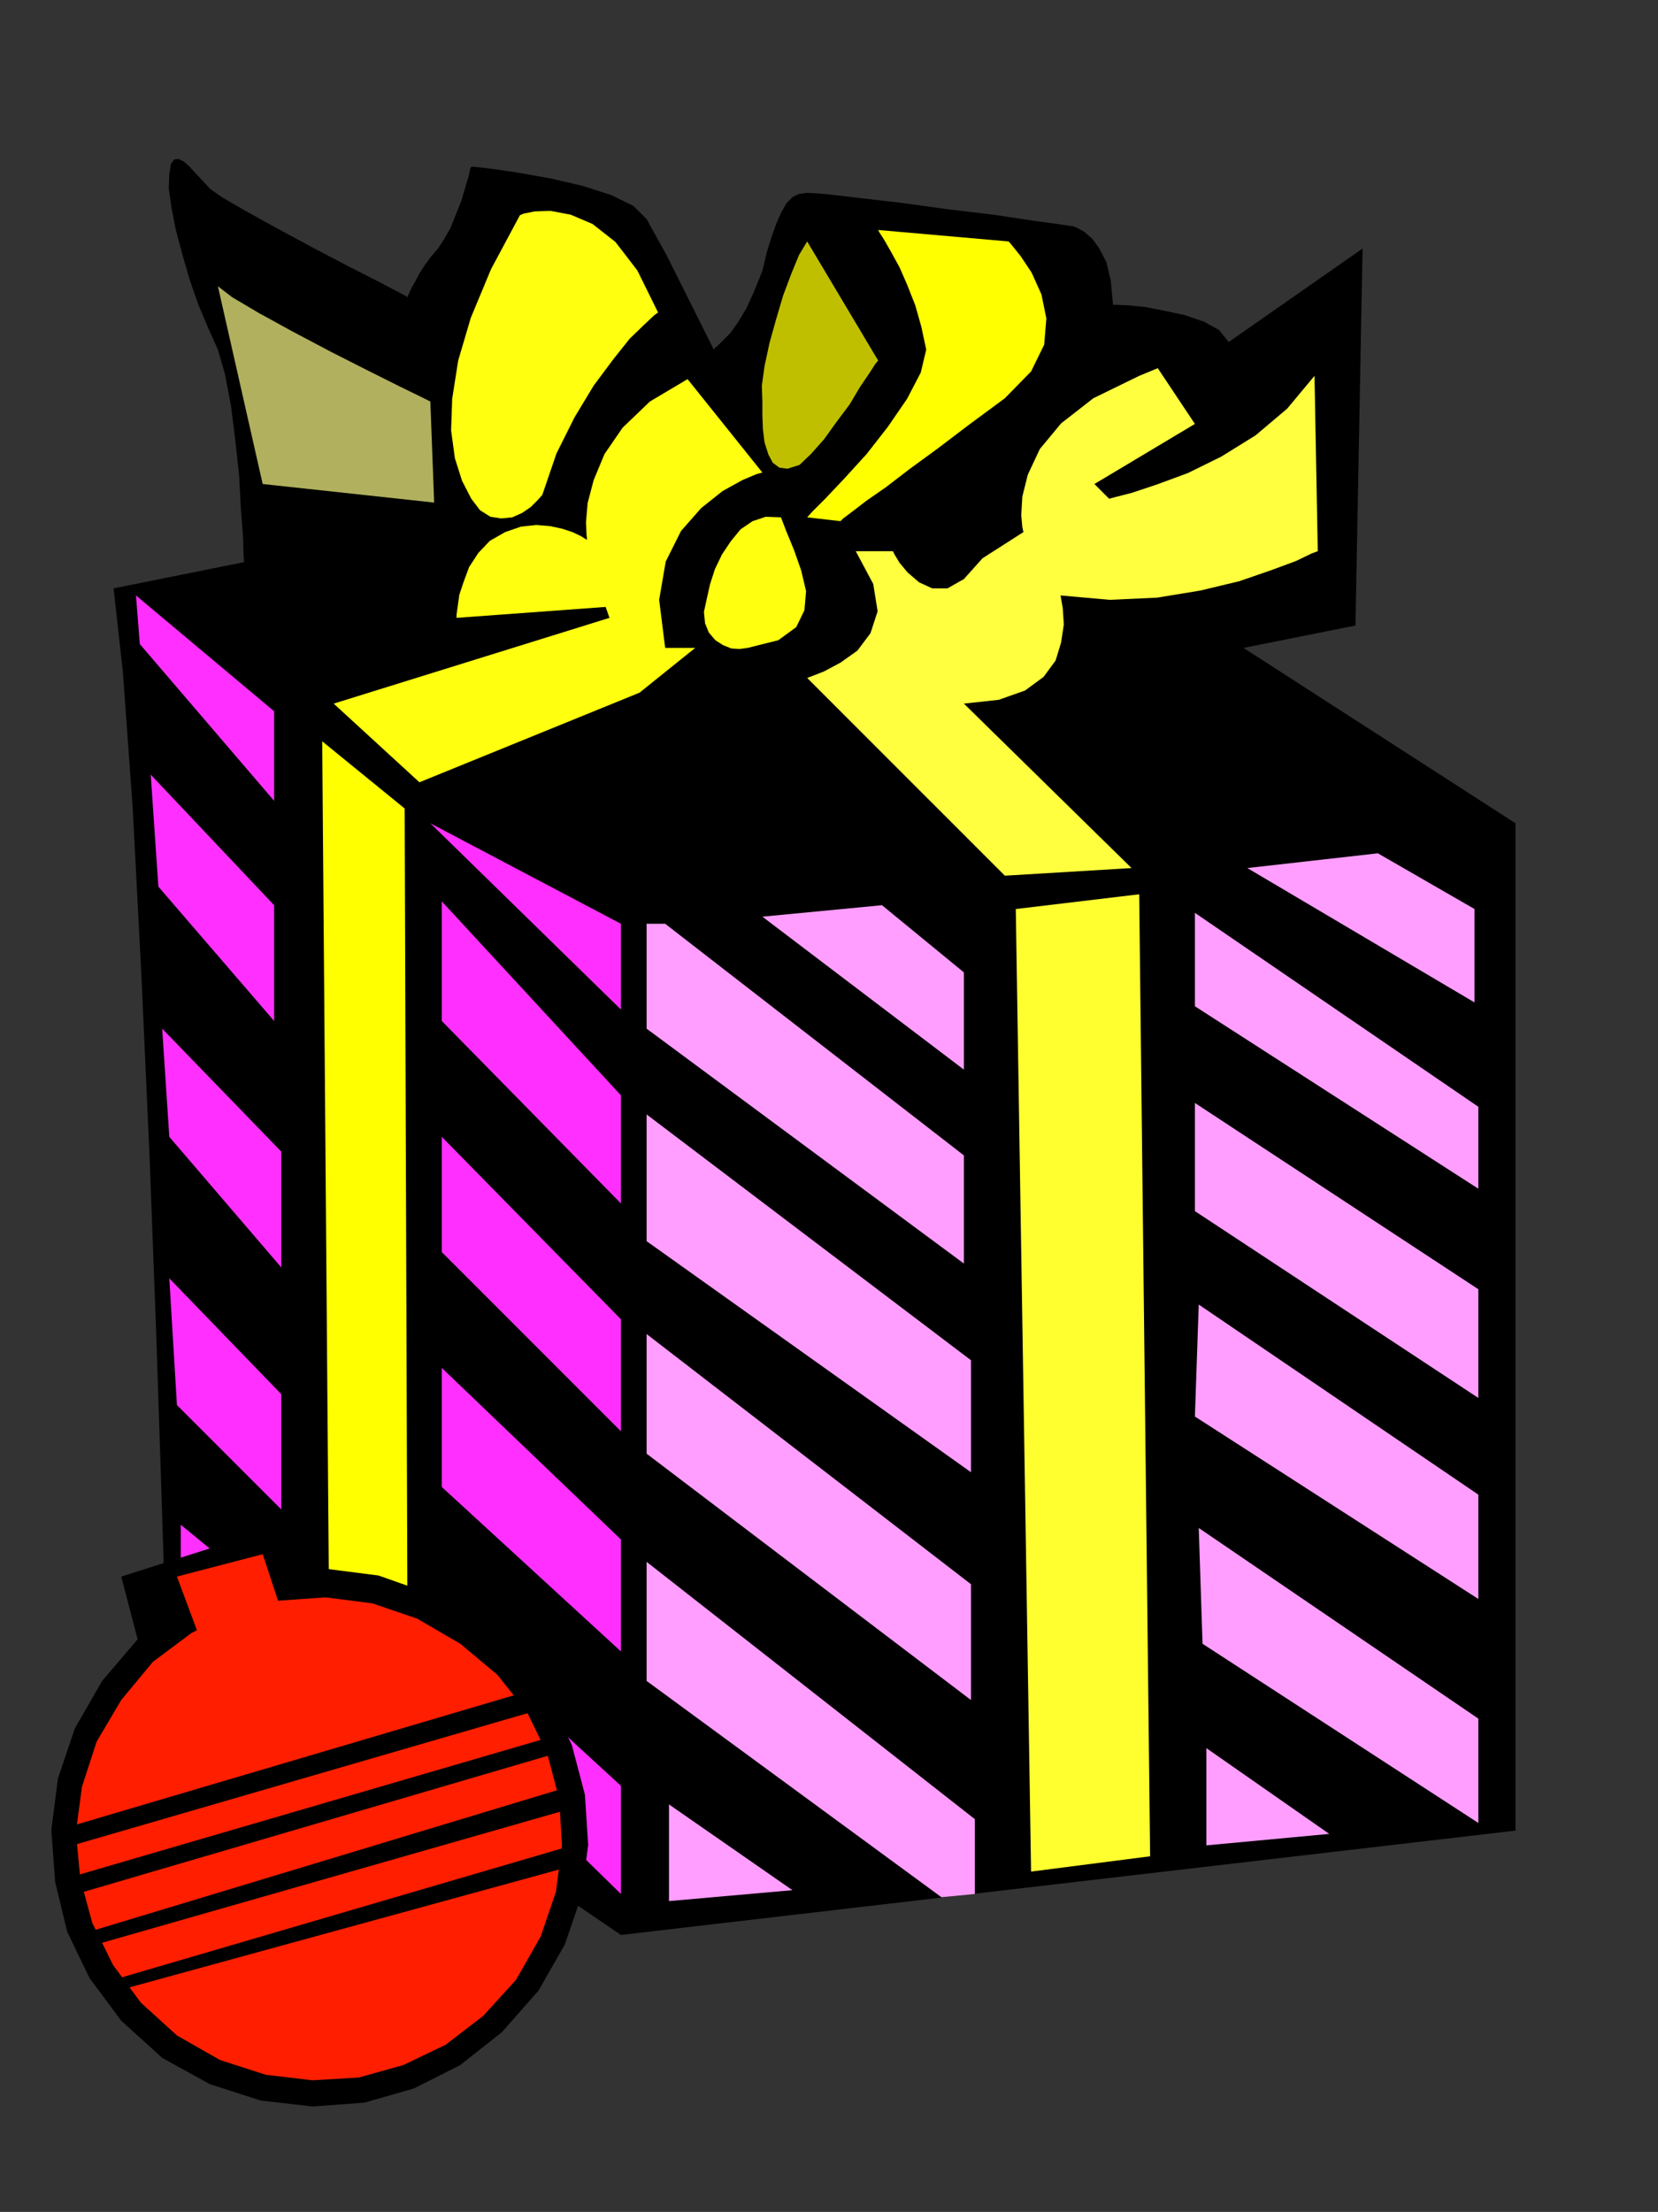 <?xml version="1.0" encoding="UTF-8" standalone="no"?>
<svg
   xmlns:dc="http://purl.org/dc/elements/1.1/"
   xmlns:cc="http://creativecommons.org/ns#"
   xmlns:rdf="http://www.w3.org/1999/02/22-rdf-syntax-ns#"
   xmlns:svg="http://www.w3.org/2000/svg"
   xmlns="http://www.w3.org/2000/svg"
   xmlns:sodipodi="http://sodipodi.sourceforge.net/DTD/sodipodi-0.dtd"
   xmlns:inkscape="http://www.inkscape.org/namespaces/inkscape"
   version="1.0"
   width="129.808mm"
   height="173.106mm"
   id="svg85"
   sodipodi:docname="PA000417.WMF">
  <rect width="100%" height="100%" fill="#333333" stroke="none"/>
  <sodipodi:namedview
     pagecolor="#ffffff"
     bordercolor="#666666"
     borderopacity="1"
     objecttolerance="10"
     gridtolerance="10"
     guidetolerance="10"
     inkscape:pageopacity="0"
     inkscape:pageshadow="2"
     inkscape:window-width="640"
     inkscape:window-height="480"
     id="namedview87" />
  <defs
     id="defs3">
    <pattern
       id="WMFhbasepattern"
       patternUnits="userSpaceOnUse"
       width="6"
       height="6"
       x="0"
       y="0" />
  </defs>
  <path
     style="fill:#000000;fill-rule:evenodd;fill-opacity:1;stroke:none;"
     d="  M 367.963,191.641   L 448.439,243.51   L 448.439,541.474   L 183.739,572.337   L 49.126,480.718   L 48.642,469.083   L 47.672,438.382   L 46.218,394.269   L 44.278,342.562   L 41.854,288.754   L 39.269,238.985   L 36.36,198.75   L 33.613,174.028   L 72.235,166.272   L 72.074,164.171   L 71.912,158.677   L 71.266,150.436   L 70.781,140.903   L 69.65,130.4   L 68.357,120.058   L 66.579,110.686   L 64.478,103.415   L 61.57,96.951   L 58.661,90.003   L 56.075,82.57   L 53.974,75.299   L 52.035,68.028   L 50.742,61.403   L 49.934,55.747   L 50.096,51.546   L 50.581,48.476   L 51.55,47.183   L 52.843,47.021   L 54.459,47.829   L 56.075,49.284   L 58.014,51.384   L 60.115,53.646   L 62.216,55.909   L 65.933,58.494   L 73.205,62.695   L 82.578,67.866   L 93.081,73.522   L 103.262,78.854   L 112.15,83.378   L 118.291,86.61   L 120.715,87.903   L 120.715,87.418   L 121.2,86.448   L 121.846,84.994   L 122.977,83.055   L 124.27,80.631   L 125.725,78.369   L 127.502,75.945   L 129.603,73.522   L 131.381,70.775   L 133.32,67.381   L 134.936,63.342   L 136.552,59.302   L 137.683,55.424   L 138.653,52.192   L 139.137,49.93   L 139.461,49.284   L 141.4,49.445   L 146.733,50.092   L 154.166,51.223   L 163.216,52.839   L 172.265,54.939   L 180.83,57.686   L 187.456,60.918   L 191.334,64.796   L 193.92,69.482   L 197.152,75.299   L 200.384,81.762   L 203.616,88.226   L 206.525,94.043   L 208.949,98.89   L 210.565,102.122   L 211.211,103.415   L 211.534,102.93   L 212.504,102.122   L 214.12,100.506   L 216.221,98.406   L 218.483,95.174   L 220.907,91.134   L 223.169,86.125   L 225.593,80.147   L 226.886,74.653   L 228.341,69.967   L 229.795,65.927   L 231.249,62.695   L 232.704,60.11   L 234.481,58.332   L 236.421,57.363   L 238.845,57.04   L 244.016,57.363   L 253.712,58.494   L 266.317,59.948   L 280.376,61.887   L 293.95,63.503   L 305.747,65.281   L 313.988,66.412   L 317.22,66.896   L 317.544,66.896   L 318.998,67.543   L 320.776,68.512   L 323.2,70.613   L 325.3,73.522   L 327.401,77.561   L 328.694,83.055   L 329.34,90.165   L 330.472,90.165   L 334.027,90.326   L 338.875,90.811   L 344.692,91.942   L 350.672,93.235   L 356.328,95.174   L 360.691,97.598   L 363.6,101.153   L 403.192,73.522   L 401.091,185.016   L 367.963,191.641  z "
     id="path5" />
  <path
     style="fill:#ff9eff;fill-rule:evenodd;fill-opacity:1;stroke:none;"
     d="  M 436.32,268.879   L 407.716,252.397   L 369.094,256.76   L 436.32,296.51   L 436.32,268.879  z "
     id="path7" />
  <path
     style="fill:#ff9eff;fill-rule:evenodd;fill-opacity:1;stroke:none;"
     d="  M 353.58,270.01   L 437.451,327.373   L 437.451,351.611   L 353.58,297.641   L 353.58,270.01  z "
     id="path9" />
  <path
     style="fill:#ff9eff;fill-rule:evenodd;fill-opacity:1;stroke:none;"
     d="  M 353.58,326.242   L 437.451,381.342   L 437.451,413.498   L 353.58,358.236   L 353.58,326.242  z "
     id="path11" />
  <path
     style="fill:#ff9eff;fill-rule:evenodd;fill-opacity:1;stroke:none;"
     d="  M 354.712,385.867   L 437.451,442.099   L 437.451,472.961   L 353.58,418.992   L 354.712,385.867  z "
     id="path13" />
  <path
     style="fill:#ff9eff;fill-rule:evenodd;fill-opacity:1;stroke:none;"
     d="  M 354.712,451.955   L 437.451,508.349   L 437.451,539.212   L 355.843,486.211   L 354.712,451.955  z "
     id="path15" />
  <path
     style="fill:#ff9eff;fill-rule:evenodd;fill-opacity:1;stroke:none;"
     d="  M 356.974,517.074   L 393.334,542.443   L 356.974,545.837   L 356.974,517.074  z "
     id="path17" />
  <path
     style="fill:#ff9eff;fill-rule:evenodd;fill-opacity:1;stroke:none;"
     d="  M 260.984,267.748   L 285.224,287.623   L 285.224,316.385   L 225.593,271.141   L 260.984,267.748  z "
     id="path19" />
  <path
     style="fill:#ff9eff;fill-rule:evenodd;fill-opacity:1;stroke:none;"
     d="  M 196.829,273.241   L 285.224,341.754   L 285.224,373.748   L 191.334,304.266   L 191.334,273.241   L 196.829,273.241  z "
     id="path21" />
  <path
     style="fill:#ff9eff;fill-rule:evenodd;fill-opacity:1;stroke:none;"
     d="  M 191.334,329.635   L 287.324,402.348   L 287.324,435.474   L 191.334,367.123   L 191.334,329.635  z "
     id="path23" />
  <path
     style="fill:#ff9eff;fill-rule:evenodd;fill-opacity:1;stroke:none;"
     d="  M 191.334,394.592   L 287.324,468.599   L 287.324,502.855   L 191.334,429.98   L 191.334,394.592  z "
     id="path25" />
  <path
     style="fill:#ff9eff;fill-rule:evenodd;fill-opacity:1;stroke:none;"
     d="  M 191.334,497.199   L 191.334,461.974   L 288.456,538.08   L 288.456,560.218   L 278.598,561.187   L 191.334,497.199  z "
     id="path27" />
  <path
     style="fill:#ffff30;fill-rule:evenodd;fill-opacity:1;stroke:none;"
     d="  M 337.097,264.516   L 340.329,549.068   L 305.1,553.593   L 300.576,268.879   L 337.097,264.516  z "
     id="path29" />
  <path
     style="fill:#ffff00;fill-rule:evenodd;fill-opacity:1;stroke:none;"
     d="  M 95.344,219.272   L 119.745,239.147   L 120.715,521.599   L 97.606,504.955   L 95.344,219.272  z "
     id="path31" />
  <path
     style="fill:#ff30ff;fill-rule:evenodd;fill-opacity:1;stroke:none;"
     d="  M 130.734,266.616   L 183.739,323.979   L 183.739,355.973   L 130.734,302.004   L 130.734,266.616  z "
     id="path33" />
  <path
     style="fill:#ff30ff;fill-rule:evenodd;fill-opacity:1;stroke:none;"
     d="  M 130.734,336.26   L 183.739,390.23   L 183.739,423.355   L 130.734,370.354   L 130.734,336.26  z "
     id="path35" />
  <path
     style="fill:#ff30ff;fill-rule:evenodd;fill-opacity:1;stroke:none;"
     d="  M 130.734,404.611   L 183.739,455.349   L 183.739,488.474   L 130.734,439.836   L 130.734,404.611  z "
     id="path37" />
  <path
     style="fill:#ff30ff;fill-rule:evenodd;fill-opacity:1;stroke:none;"
     d="  M 130.734,479.586   L 183.739,528.224   L 183.739,560.218   L 130.734,508.349   L 130.734,479.586  z "
     id="path39" />
  <path
     style="fill:#ff9eff;fill-rule:evenodd;fill-opacity:1;stroke:none;"
     d="  M 197.96,533.718   L 234.481,559.087   L 197.96,562.318   L 197.96,533.718  z "
     id="path41" />
  <path
     style="fill:#ff30ff;fill-rule:evenodd;fill-opacity:1;stroke:none;"
     d="  M 40.238,176.128   L 81.123,210.385   L 81.123,236.885   L 41.37,190.51   L 40.238,176.128  z "
     id="path43" />
  <path
     style="fill:#ff30ff;fill-rule:evenodd;fill-opacity:1;stroke:none;"
     d="  M 44.602,229.129   L 81.123,267.748   L 81.123,302.004   L 46.864,262.254   L 44.602,229.129  z "
     id="path45" />
  <path
     style="fill:#ff30ff;fill-rule:evenodd;fill-opacity:1;stroke:none;"
     d="  M 47.995,304.266   L 83.224,340.623   L 83.224,374.879   L 50.096,336.26   L 47.995,304.266  z "
     id="path47" />
  <path
     style="fill:#ff30ff;fill-rule:evenodd;fill-opacity:1;stroke:none;"
     d="  M 50.096,378.111   L 83.224,412.367   L 83.224,446.461   L 52.358,415.598   L 50.096,378.111  z "
     id="path49" />
  <path
     style="fill:#ff30ff;fill-rule:evenodd;fill-opacity:1;stroke:none;"
     d="  M 53.49,450.986   L 84.355,476.355   L 84.355,496.23   L 53.49,470.861   L 53.49,450.986  z "
     id="path51" />
  <path
     style="fill:#ffff40;fill-rule:evenodd;fill-opacity:1;stroke:none;"
     d="  M 388.971,111.171   L 389.94,163.04   L 388.163,163.686   L 383.476,165.949   L 376.043,168.696   L 366.67,171.927   L 355.196,174.674   L 342.43,176.775   L 328.371,177.421   L 313.827,176.128   L 314.473,179.845   L 314.796,184.692   L 313.988,190.025   L 312.372,195.357   L 308.817,200.205   L 303.323,204.244   L 295.566,206.991   L 285.224,208.122   L 334.835,256.76   L 297.344,259.022   L 238.845,200.528   L 240.137,200.043   L 243.854,198.589   L 248.702,196.003   L 253.712,192.449   L 257.59,187.278   L 259.691,180.814   L 258.398,172.735   L 253.227,163.04   L 264.216,163.04   L 264.7,164.01   L 266.155,166.433   L 268.579,169.342   L 271.972,172.25   L 275.851,174.028   L 280.376,174.028   L 285.224,171.281   L 290.718,165.141   L 302.838,157.384   L 302.515,155.93   L 302.192,152.375   L 302.515,146.881   L 304.131,140.418   L 307.686,132.823   L 313.988,125.229   L 323.523,117.796   L 337.097,111.171   L 342.592,108.909   L 353.58,125.391   L 323.846,143.165   L 328.209,147.528   L 329.987,147.043   L 334.996,145.75   L 342.268,143.327   L 351.48,139.933   L 361.337,135.086   L 371.518,128.784   L 380.891,120.866   L 388.971,111.171  z "
     id="path53" />
  <path
     style="fill:#ffff00;fill-rule:evenodd;fill-opacity:1;stroke:none;"
     d="  M 259.853,68.028   L 298.475,71.421   L 299.444,72.552   L 302.03,75.784   L 305.262,80.631   L 308.171,87.095   L 309.625,94.204   L 308.979,101.961   L 305.1,109.878   L 297.344,117.796   L 286.84,125.552   L 277.467,132.662   L 269.064,138.802   L 262.115,144.134   L 256.297,148.174   L 252.096,151.406   L 249.51,153.345   L 248.702,154.153   L 238.845,153.022   L 240.299,151.406   L 244.177,147.528   L 249.833,141.549   L 256.459,134.278   L 262.761,126.198   L 268.417,117.958   L 272.457,110.201   L 274.073,103.415   L 272.619,96.628   L 270.841,90.326   L 268.417,84.186   L 266.155,79.015   L 263.569,74.329   L 261.63,70.936   L 260.176,68.674   L 259.853,68.028  z "
     id="path55" />
  <path
     style="fill:#bfbf00;fill-rule:evenodd;fill-opacity:1;stroke:none;"
     d="  M 238.845,71.421   L 259.853,106.647   L 259.045,107.616   L 257.267,110.363   L 254.52,114.403   L 251.449,119.573   L 247.571,124.744   L 243.854,129.915   L 239.976,134.278   L 236.582,137.509   L 233.027,138.641   L 230.603,138.317   L 228.664,136.863   L 227.371,134.439   L 226.24,130.884   L 225.755,127.006   L 225.593,122.805   L 225.593,118.766   L 225.432,114.08   L 226.24,108.262   L 227.694,101.476   L 229.633,94.528   L 231.734,87.418   L 234.158,80.954   L 236.421,75.461   L 238.845,71.421  z "
     id="path57" />
  <path
     style="fill:#ffff0f;fill-rule:evenodd;fill-opacity:1;stroke:none;"
     d="  M 153.843,63.665   L 154.974,63.18   L 158.206,62.534   L 162.893,62.372   L 168.872,63.503   L 175.336,66.25   L 182.123,71.582   L 188.587,79.985   L 194.728,92.427   L 193.597,93.235   L 190.688,95.982   L 186.325,100.183   L 181.315,106.485   L 175.659,114.08   L 170.003,123.451   L 164.67,134.116   L 160.469,146.397   L 159.014,148.013   L 157.075,149.952   L 154.489,151.729   L 151.581,153.022   L 148.349,153.345   L 145.117,152.86   L 142.046,150.921   L 139.461,147.528   L 136.713,142.195   L 134.613,135.57   L 133.481,127.33   L 133.805,117.958   L 135.582,106.647   L 139.299,94.043   L 145.278,79.662   L 153.843,63.665  z "
     id="path59" />
  <path
     style="fill:#b0b05e;fill-rule:evenodd;fill-opacity:1;stroke:none;"
     d="  M 127.341,118.766   L 124.755,117.473   L 118.129,114.241   L 108.757,109.555   L 97.929,104.061   L 86.618,98.083   L 76.598,92.589   L 68.68,87.903   L 64.478,84.671   L 77.73,143.165   L 128.472,148.659   L 127.341,118.766  z "
     id="path61" />
  <path
     style="fill:#ffff0f;fill-rule:evenodd;fill-opacity:1;stroke:none;"
     d="  M 203.454,112.14   L 225.593,139.772   L 223.816,140.256   L 219.614,142.034   L 213.797,145.266   L 207.494,150.275   L 201.515,157.061   L 196.99,166.11   L 195.051,177.421   L 196.829,191.641   L 205.717,191.641   L 189.233,204.891   L 124.109,231.391   L 98.737,208.122   L 180.345,182.753   L 179.214,179.522   L 135.097,182.753   L 135.097,181.784   L 135.421,179.522   L 135.905,175.967   L 137.198,172.089   L 138.814,167.726   L 141.561,163.525   L 144.955,159.97   L 149.48,157.384   L 154.166,155.769   L 158.691,155.284   L 162.731,155.607   L 166.448,156.415   L 169.357,157.384   L 171.781,158.516   L 173.073,159.324   L 173.72,159.647   L 173.558,158.192   L 173.397,154.476   L 173.881,148.82   L 175.659,142.034   L 178.891,134.278   L 184.224,126.522   L 192.304,118.766   L 203.454,112.14  z "
     id="path63" />
  <path
     style="fill:#ffff0f;fill-rule:evenodd;fill-opacity:1;stroke:none;"
     d="  M 231.088,153.022   L 232.704,157.223   L 234.966,162.717   L 237.067,168.696   L 238.521,174.836   L 238.037,180.491   L 235.613,185.5   L 230.28,189.378   L 221.23,191.641   L 218.806,191.964   L 216.382,191.802   L 213.958,190.833   L 211.696,189.378   L 209.757,187.116   L 208.625,184.369   L 208.302,180.976   L 209.11,177.26   L 210.08,172.897   L 211.534,168.372   L 213.635,164.01   L 216.221,160.131   L 219.129,156.577   L 222.685,154.153   L 226.563,152.86   L 231.088,153.022  z "
     id="path65" />
  <path
     style="fill:#ff30ff;fill-rule:evenodd;fill-opacity:1;stroke:none;"
     d="  M 183.739,273.241   L 183.739,298.61   L 127.341,243.51   L 183.739,273.241  z "
     id="path67" />
  <path
     style="fill:#000000;fill-rule:evenodd;fill-opacity:1;stroke:none;"
     d="  M 159.337,588.818   L 148.51,601.099   L 136.229,610.794   L 122.493,617.742   L 107.787,621.943   L 92.435,623.075   L 77.083,621.297   L 62.054,616.45   L 47.995,608.693   L 35.875,597.706   L 26.502,585.102   L 19.877,571.367   L 16.322,556.663   L 15.19,541.312   L 17.13,526.123   L 22.139,511.257   L 30.219,497.199   L 40.562,485.08   L 53.005,475.708   L 66.741,468.922   L 81.608,465.205   L 96.798,464.074   L 111.989,466.013   L 126.694,471.184   L 140.592,479.586   L 152.712,489.928   L 162.408,502.37   L 169.195,516.105   L 173.073,530.809   L 174.043,545.675   L 172.104,560.702   L 167.094,575.245   L 159.337,588.818  z "
     id="path69" />
  <path
     style="fill:#ff1f00;fill-rule:evenodd;fill-opacity:1;stroke:none;"
     d="  M 152.712,585.587   L 143.016,596.251   L 131.865,604.815   L 119.422,610.794   L 106.171,614.511   L 92.435,615.318   L 78.699,613.703   L 65.125,609.34   L 52.358,602.068   L 41.693,592.373   L 33.451,581.224   L 27.31,568.782   L 23.755,555.693   L 22.462,541.959   L 24.24,528.547   L 28.603,515.135   L 35.875,502.855   L 45.248,491.544   L 56.722,482.98   L 69.165,476.839   L 82.578,473.446   L 96.313,472.477   L 110.211,474.254   L 123.462,478.779   L 136.229,486.211   L 147.217,495.422   L 155.944,506.41   L 161.923,518.69   L 165.478,532.102   L 166.286,545.837   L 164.509,559.571   L 159.984,572.821   L 152.712,585.587  z "
     id="path71" />
  <path
     style="fill:#000000;fill-rule:evenodd;fill-opacity:1;stroke:none;"
     d="  M 41.37,487.343   L 35.875,466.336   L 81.123,451.955   L 86.618,468.599   L 85.486,468.76   L 82.416,469.568   L 77.73,470.861   L 71.75,472.961   L 64.64,475.385   L 57.045,478.779   L 49.126,482.657   L 41.37,487.343  z "
     id="path73" />
  <path
     style="fill:#ff1f00;fill-rule:evenodd;fill-opacity:1;stroke:none;"
     d="  M 83.224,476.355   L 77.73,459.711   L 52.358,466.336   L 58.984,484.111   L 83.224,476.355  z "
     id="path75" />
  <path
     style="fill:#000000;fill-rule:evenodd;fill-opacity:1;stroke:none;"
     d="  M 20.362,540.343   L 154.974,500.593   L 158.368,506.086   L 21.493,545.837   L 20.362,540.343  z "
     id="path77" />
  <path
     style="fill:#000000;fill-rule:evenodd;fill-opacity:1;stroke:none;"
     d="  M 22.624,554.724   L 162.731,513.843   L 165.963,518.205   L 22.624,560.218   L 22.624,554.724  z "
     id="path79" />
  <path
     style="fill:#000000;fill-rule:evenodd;fill-opacity:1;stroke:none;"
     d="  M 26.987,571.206   L 165.963,529.193   L 169.357,534.849   L 26.987,575.568   L 26.987,571.206  z "
     id="path81" />
  <path
     style="fill:#000000;fill-rule:evenodd;fill-opacity:1;stroke:none;"
     d="  M 33.613,585.587   L 169.357,545.837   L 171.457,551.33   L 34.744,588.818   L 33.613,585.587  z "
     id="path83" />
</svg>

